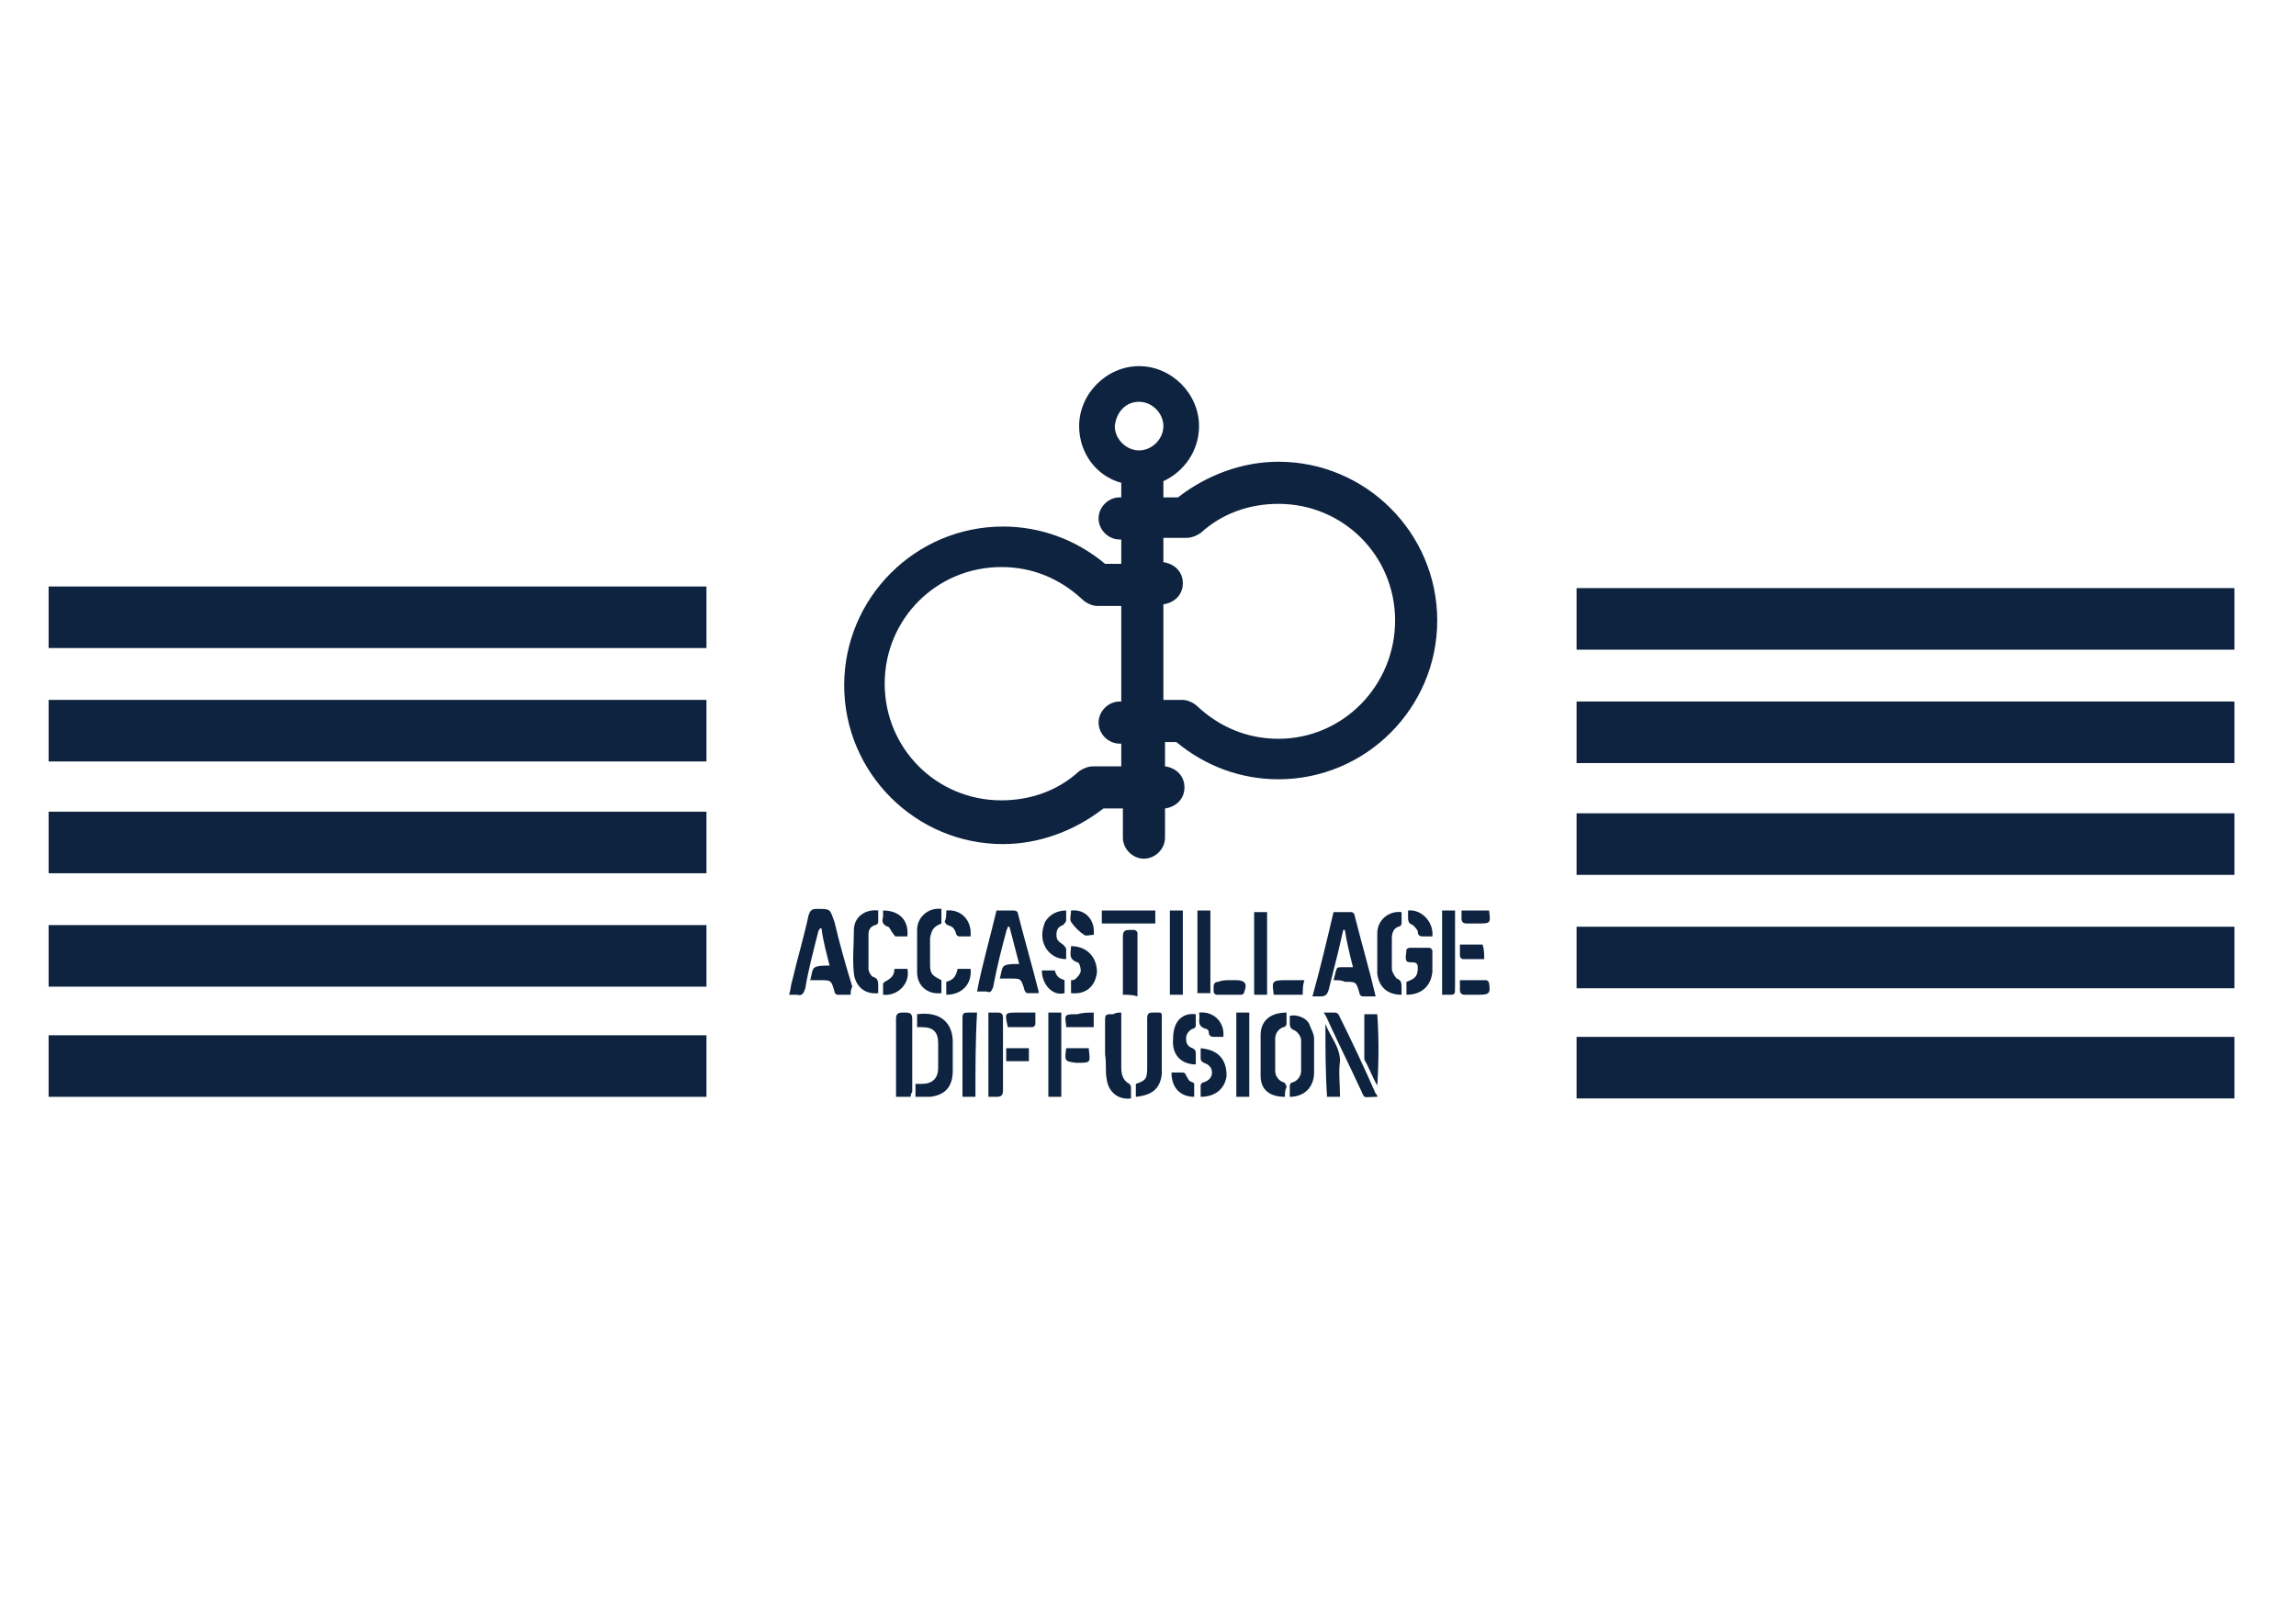 <?xml version="1.0" encoding="utf-8"?>
<!-- Generator: Adobe Illustrator 26.0.1, SVG Export Plug-In . SVG Version: 6.00 Build 0)  -->
<svg version="1.1" id="Calque_1" xmlns="http://www.w3.org/2000/svg" xmlns:xlink="http://www.w3.org/1999/xlink" x="0px" y="0px"
	 viewBox="0 0 141.7 99.2" style="enable-background:new 0 0 141.7 99.2;" xml:space="preserve">
<style type="text/css">
	.st0{fill:#0E233F;}
</style>
<g>
	<path class="st0" d="M61.5,56.2c0.4,0,0.7,0,1.1,0c0.1,0,0.2,0.1,0.2,0.1c0.4,1.6,0.9,3.3,1.3,4.9c0,0,0,0,0,0.1
		c-0.2,0-0.5,0-0.7,0c-0.1,0-0.2-0.2-0.2-0.3c-0.2-0.6-0.2-0.6-0.8-0.6c-0.2,0-0.4,0-0.7,0c0.1-0.3,0.1-0.7,0.3-0.8s0.5-0.1,0.9-0.1
		c-0.2-0.8-0.4-1.5-0.6-2.3h-0.1c0,0.1-0.1,0.2-0.1,0.3c-0.3,1.1-0.6,2.3-0.8,3.4c-0.1,0.3-0.2,0.4-0.4,0.3c-0.2,0-0.4,0-0.6,0
		C60.6,59.6,61.1,57.9,61.5,56.2z"/>
	<path class="st0" d="M82.3,60.5c0.1-0.3,0.1-0.5,0.2-0.7c0-0.1,0.2-0.1,0.3-0.1c0.2,0,0.4,0,0.7,0c-0.2-0.8-0.4-1.6-0.5-2.3h-0.1
		c-0.1,0.4-0.2,0.9-0.3,1.3c-0.2,0.8-0.4,1.6-0.6,2.4c-0.1,0.3-0.2,0.4-0.5,0.4c-0.2,0-0.3,0-0.5,0c0.5-1.8,0.9-3.5,1.3-5.2
		c0.4,0,0.7,0,1.1,0c0.1,0,0.2,0.1,0.2,0.2c0.4,1.6,0.9,3.3,1.3,5c-0.3,0-0.5,0-0.8,0c-0.1,0-0.2-0.1-0.2-0.2
		c-0.2-0.7-0.2-0.7-0.9-0.7C82.8,60.5,82.6,60.5,82.3,60.5z"/>
	<path class="st0" d="M52.5,61.4c-0.3,0-0.5,0-0.8,0c-0.1,0-0.2-0.1-0.2-0.2c-0.2-0.7-0.2-0.7-0.9-0.7c-0.2,0-0.4,0-0.6,0
		c0.1-0.3,0.1-0.7,0.3-0.8s0.5-0.1,0.9-0.1c-0.2-0.8-0.4-1.5-0.5-2.3c0,0,0,0-0.1,0c0,0.1-0.1,0.1-0.1,0.2c-0.3,1.2-0.6,2.3-0.8,3.5
		c-0.1,0.3-0.2,0.5-0.5,0.4c-0.1,0-0.3,0-0.5,0c0.1-0.3,0.1-0.6,0.2-0.9c0.3-1.3,0.7-2.6,1-4c0.1-0.3,0.2-0.4,0.5-0.4
		c0.9,0,0.8,0,1.1,0.8c0.3,1.3,0.7,2.7,1.1,4C52.5,61.1,52.5,61.2,52.5,61.4z"/>
	<path class="st0" d="M56.5,67.7c0-0.3,0-0.5,0-0.8c0.1,0,0.3,0,0.4,0c0.6,0,1-0.3,1-1c0-0.5,0-1,0-1.5c0-0.7-0.3-1-1-1
		c-0.1,0-0.2,0-0.3,0c0-0.3,0-0.6,0-0.8c1.5-0.2,2.2,0.6,2.2,1.7c0,0.6,0,1.2,0,1.8c0,1-0.5,1.5-1.4,1.6
		C57.1,67.7,56.8,67.7,56.5,67.7z"/>
	<path class="st0" d="M70.1,67.7c0-0.3,0-0.6,0-0.8c0.6-0.2,0.7-0.3,0.7-1c0-1,0-2,0-3c0-0.2,0-0.4,0.3-0.4c0.7,0,0.6-0.1,0.6,0.6
		c0,0.9,0,1.9,0,2.8c0,0.1,0,0.3,0,0.4C71.6,67.2,71.1,67.6,70.1,67.7z"/>
	<path class="st0" d="M79.3,67.7c-0.9,0-1.5-0.4-1.5-1.3c0-0.8,0-1.7,0-2.5c0-0.9,0.6-1.4,1.6-1.4c0,0.2,0,0.5,0,0.7
		c0,0.1-0.1,0.2-0.2,0.2c-0.3,0.1-0.5,0.4-0.5,0.7c0,0.7,0,1.3,0,2c0,0.3,0.2,0.6,0.5,0.7c0.1,0,0.2,0.2,0.2,0.3
		C79.3,67.3,79.3,67.5,79.3,67.7z"/>
	<path class="st0" d="M58.1,57c-0.5,0.2-0.6,0.4-0.7,0.9c0,0.5,0,1.1,0,1.6c0,0.6,0.1,0.7,0.7,1c0,0.2,0,0.4,0,0.6
		c0,0.1,0,0.1,0,0.2c-0.8,0.1-1.5-0.4-1.5-1.3c0-0.8,0-1.7,0-2.6c0-0.8,0.7-1.4,1.5-1.3C58.1,56.5,58.1,56.8,58.1,57z"/>
	<path class="st0" d="M54.2,61.3c-0.8,0.1-1.4-0.4-1.5-1.2c-0.1-0.9,0-1.8,0-2.7c0-0.8,0.7-1.3,1.5-1.2c0,0.2,0,0.5,0,0.7
		c0,0.1-0.1,0.2-0.2,0.2c-0.3,0.1-0.4,0.3-0.4,0.6c0,0.7,0,1.4,0,2.1c0,0.2,0.2,0.5,0.3,0.5c0.3,0.1,0.3,0.3,0.3,0.6
		C54.2,61.1,54.2,61.2,54.2,61.3z"/>
	<path class="st0" d="M79.6,67.7c0-0.2,0-0.5,0-0.7c0-0.1,0.1-0.2,0.2-0.2c0.3-0.1,0.5-0.4,0.5-0.7c0-0.6,0-1.3,0-1.9
		c0-0.2-0.2-0.5-0.4-0.6c-0.3-0.1-0.3-0.3-0.3-0.5c0-0.1,0-0.2,0-0.4c0.4-0.1,1,0.1,1.2,0.5c0.1,0.3,0.3,0.6,0.3,0.9
		c0,0.7,0,1.4,0,2.1C81.1,67.1,80.5,67.7,79.6,67.7z"/>
	<path class="st0" d="M56.2,67.7c-0.3,0-0.6,0-0.9,0c0-0.1,0-0.2,0-0.3c0-1.5,0-3,0-4.5c0-0.3,0.1-0.4,0.4-0.4c0.1,0,0.1,0,0.2,0
		c0.3,0,0.4,0.1,0.4,0.4c0,1.5,0,3,0,4.5C56.3,67.4,56.2,67.5,56.2,67.7z"/>
	<path class="st0" d="M86.5,61.4c-0.9,0-1.4-0.5-1.5-1.3c0-0.8,0-1.6,0-2.5c0-0.8,0.7-1.4,1.5-1.3c0,0.2,0,0.4,0,0.7
		c0,0.1-0.1,0.2-0.2,0.2c-0.3,0.1-0.4,0.4-0.4,0.7c0,0.6,0,1.3,0,1.9c0,0.2,0.2,0.5,0.3,0.6c0.3,0.1,0.3,0.3,0.3,0.6
		C86.5,61.1,86.5,61.2,86.5,61.4z"/>
	<path class="st0" d="M72.2,56.2c0.3,0,0.6,0,0.8,0c0,1.7,0,3.4,0,5.2c-0.3,0-0.6,0-0.8,0C72.2,59.7,72.2,58,72.2,56.2z"/>
	<path class="st0" d="M69.2,62.5c0,0.2,0,0.3,0,0.5c0,1,0,1.9,0,2.9c0,0.4,0.1,0.8,0.5,1c0,0,0.1,0.1,0.1,0.2c0,0.2,0,0.4,0,0.7
		c-0.8,0.1-1.4-0.4-1.5-1.2c-0.1-0.5,0-1-0.1-1.5c0-0.7,0-1.3,0-2c0-0.5,0-0.5,0.5-0.5C68.9,62.5,69,62.5,69.2,62.5z"/>
	<path class="st0" d="M85,67.7L85,67.7c-1,0-0.7,0.2-1.1-0.6c-0.6-1.3-1.2-2.5-1.8-3.8c-0.1-0.2-0.2-0.5-0.4-0.8c0.3,0,0.5,0,0.7,0
		c0.1,0,0.2,0.1,0.2,0.1c0.8,1.6,1.6,3.3,2.3,4.9C85,67.6,85,67.6,85,67.7z"/>
	<path class="st0" d="M61,67.7c0-1.8,0-3.5,0-5.2c0.2,0,0.4,0,0.6,0c0.2,0,0.3,0.1,0.3,0.3c0,0.7,0,1.4,0,2.1c0,0.8,0,1.6,0,2.4
		c0,0.3-0.1,0.4-0.4,0.4C61.3,67.7,61.2,67.7,61,67.7z"/>
	<path class="st0" d="M65.5,67.7c-0.3,0-0.5,0-0.8,0c0-1.7,0-3.4,0-5.2c0.3,0,0.5,0,0.8,0C65.5,64.2,65.5,65.9,65.5,67.7z"/>
	<path class="st0" d="M77.1,67.7c-0.3,0-0.5,0-0.8,0c0-1.7,0-3.4,0-5.2c0.3,0,0.5,0,0.8,0C77.1,64.2,77.1,65.9,77.1,67.7z"/>
	<path class="st0" d="M60.2,67.7c-0.3,0-0.5,0-0.8,0c0-0.1,0-0.3,0-0.4c0-1.4,0-2.9,0-4.3c0-0.5,0-0.5,0.5-0.5c0.1,0,0.2,0,0.4,0
		C60.2,64.2,60.2,65.9,60.2,67.7z"/>
	<path class="st0" d="M89,61.4c0-1.7,0-3.4,0-5.2c0.3,0,0.5,0,0.8,0c0,0.1,0,0.2,0,0.4c0,1.4,0,2.9,0,4.3c0,0.5,0,0.5-0.4,0.5
		C89.3,61.4,89.2,61.4,89,61.4z"/>
	<path class="st0" d="M78.2,61.4c-0.3,0-0.5,0-0.8,0c0-1.7,0-3.4,0-5.1c0.3,0,0.5,0,0.8,0C78.2,57.9,78.2,59.6,78.2,61.4z"/>
	<path class="st0" d="M74.7,56.2c0,1.7,0,3.4,0,5.1c-0.3,0-0.5,0-0.8,0c0-1.7,0-3.4,0-5.1C74.1,56.2,74.4,56.2,74.7,56.2z"/>
	<path class="st0" d="M69.3,61.4c0-0.1,0-0.2,0-0.3c0-1.1,0-2.2,0-3.3c0-0.3,0.1-0.4,0.4-0.4c0.1,0,0.2,0,0.3,0
		c0.1,0,0.2,0.1,0.2,0.2c0,1.3,0,2.6,0,3.9C69.9,61.4,69.6,61.4,69.3,61.4z"/>
	<path class="st0" d="M86.8,61.4c0-0.3,0-0.5,0-0.8c0.6-0.2,0.7-0.4,0.7-0.9c0-0.2-0.1-0.3-0.3-0.3c-0.1,0-0.4,0-0.4-0.1
		c-0.1-0.2,0-0.4,0-0.7c0,0,0.1-0.1,0.2-0.1c0.4,0,0.8,0,1.2,0c0.1,0,0.2,0.1,0.2,0.2c0,0.4,0,0.9,0,1.3
		C88.3,60.9,87.7,61.4,86.8,61.4z"/>
	<path class="st0" d="M85,67c-0.3-0.5-0.5-1.1-0.8-1.6v-0.1c0-0.9,0-1.8,0-2.7c0.3,0,0.6,0,0.8,0C85.1,64,85.1,65.5,85,67
		C85.1,67,85,67,85,67z"/>
	<path class="st0" d="M81.8,63.2c0.3,0.8,0.9,1.4,0.9,2.3c-0.1,0.7,0,1.4,0,2.2c-0.3,0-0.5,0-0.8,0C81.8,66.2,81.8,64.7,81.8,63.2z"
		/>
	<path class="st0" d="M74.1,64.7c1.1,0.1,1.6,0.7,1.6,1.7c-0.1,0.8-0.7,1.3-1.6,1.3c0-0.2,0-0.5,0-0.7c0-0.1,0.1-0.2,0.2-0.2
		c0.3-0.1,0.5-0.3,0.5-0.6c0-0.3-0.2-0.5-0.5-0.6c-0.2-0.1-0.2-0.2-0.2-0.3C74.1,65.1,74.1,64.9,74.1,64.7z"/>
	<path class="st0" d="M66.1,58.4c1,0,1.6,0.7,1.6,1.6c-0.1,0.9-0.7,1.4-1.6,1.3c0-0.3,0-0.5,0-0.8c0.1,0,0.2,0,0.3-0.1
		c0.1-0.1,0.3-0.3,0.3-0.5s-0.1-0.5-0.2-0.5C65.9,59.2,66.1,58.8,66.1,58.4z"/>
	<path class="st0" d="M65.8,56.2c0,0.2,0,0.4,0,0.6c0,0.1-0.1,0.2-0.2,0.3c-0.3,0.1-0.4,0.3-0.4,0.6s0.1,0.4,0.4,0.6
		c0.1,0.1,0.2,0.2,0.2,0.3c0,0.2,0,0.4,0,0.6c-0.5,0-0.9-0.2-1.2-0.6c-0.4-0.6-0.3-1.2-0.1-1.7C64.8,56.4,65.3,56.2,65.8,56.2z"/>
	<path class="st0" d="M73.8,62.6c0,0.2,0,0.4,0,0.7c0,0.1-0.1,0.2-0.2,0.2c-0.2,0.1-0.4,0.3-0.4,0.6c0,0.3,0.1,0.5,0.4,0.6
		c0.2,0.1,0.2,0.2,0.2,0.4c0,0.2,0,0.4,0,0.6c-0.9,0-1.5-0.6-1.4-1.6C72.4,63,73,62.5,73.8,62.6z"/>
	<path class="st0" d="M68,57c0-0.3,0-0.5,0-0.8c1.1,0,2.2,0,3.3,0c0,0.3,0,0.5,0,0.8C70.3,57,69.2,57,68,57z"/>
	<path class="st0" d="M88.4,57.8c-0.2,0-0.3,0-0.5,0s-0.4,0-0.4-0.3c0-0.1-0.2-0.3-0.3-0.4c-0.3-0.1-0.3-0.3-0.3-0.5
		c0-0.1,0-0.3,0-0.4C87.7,56.1,88.5,56.9,88.4,57.8z"/>
	<path class="st0" d="M80.4,61.4c-0.6,0-1.2,0-1.8,0v-0.1c-0.1-0.7-0.1-0.8,0.7-0.8c0.4,0,0.7,0,1.1,0h0.1
		C80.4,60.8,80.4,61.1,80.4,61.4z"/>
	<path class="st0" d="M62.2,63.4C62.1,63.3,62.1,63.3,62.2,63.4c-0.2-0.9-0.2-0.9,0.6-0.9c0.3,0,0.7,0,1.1,0c0,0.3,0,0.5,0,0.7
		c0,0.1-0.1,0.2-0.2,0.2C63.2,63.4,62.7,63.4,62.2,63.4z"/>
	<path class="st0" d="M58.4,61.4c0-0.3,0-0.5,0-0.8c0.4-0.1,0.6-0.3,0.7-0.8c0.3,0,0.6,0,0.8,0C60,60.7,59.4,61.4,58.4,61.4z"/>
	<path class="st0" d="M55.2,59.8c0.3,0,0.6,0,0.8,0c0.2,0.9-0.6,1.7-1.5,1.6c0-0.2,0-0.5,0-0.7l0.1-0.1C55,60.4,55.2,60.2,55.2,59.8
		z"/>
	<path class="st0" d="M58.4,56.2c0.9-0.1,1.6,0.6,1.5,1.6c-0.2,0-0.5,0-0.7,0c-0.1,0-0.2-0.1-0.2-0.2c-0.1-0.3-0.2-0.4-0.5-0.5
		c-0.1,0-0.1-0.1-0.2-0.2C58.4,56.7,58.4,56.5,58.4,56.2z"/>
	<path class="st0" d="M54.5,56.2c1,0,1.6,0.6,1.5,1.6c-0.2,0-0.5,0-0.7,0c-0.1,0-0.1-0.1-0.2-0.2c-0.1-0.1-0.2-0.4-0.3-0.4
		c-0.3-0.1-0.4-0.3-0.3-0.6C54.5,56.5,54.5,56.4,54.5,56.2z"/>
	<path class="st0" d="M75.9,60.5c0.1,0,0.3,0,0.4,0c0.5,0,0.7,0.2,0.5,0.7c0,0.1-0.1,0.2-0.2,0.2c-0.5,0-1,0-1.5,0
		c-0.1,0-0.2-0.1-0.2-0.2c0-0.1,0-0.2,0-0.3c0-0.2,0.1-0.3,0.3-0.3C75.4,60.5,75.7,60.5,75.9,60.5z"/>
	<path class="st0" d="M67.5,62.5c0,0.3,0,0.6,0,0.9c-0.6,0-1.1,0-1.7,0c0-0.1,0-0.1,0-0.1c-0.1-0.7-0.1-0.7,0.7-0.7
		C66.8,62.5,67.2,62.5,67.5,62.5z"/>
	<path class="st0" d="M64.3,59.9c0.3,0,0.5,0,0.8,0c0.1,0.4,0.3,0.5,0.6,0.6c0,0.3,0,0.5,0,0.8C65,61.5,64.3,60.8,64.3,59.9z"/>
	<path class="st0" d="M75.5,64c-0.2,0-0.3,0-0.5,0s-0.4,0-0.4-0.3c0-0.1-0.1-0.2-0.2-0.2c-0.6-0.2-0.3-0.6-0.4-1
		C74.9,62.4,75.6,63.1,75.5,64z"/>
	<path class="st0" d="M66.1,56.2c0.9-0.1,1.5,0.6,1.4,1.5c-0.2,0-0.5,0.1-0.6,0c-0.3-0.2-0.6-0.5-0.8-0.8
		C66,56.7,66.1,56.5,66.1,56.2z"/>
	<path class="st0" d="M72.3,66.2c0.2,0,0.4,0,0.7,0c0.1,0,0.2,0.1,0.2,0.2c0.1,0.1,0.1,0.2,0.2,0.3c0.1,0.1,0.3,0.1,0.3,0.2
		c0,0.2,0,0.5,0,0.8C72.9,67.7,72.3,67.2,72.3,66.2z"/>
	<path class="st0" d="M90.1,60.5c0.6,0,1.1,0,1.6,0c0.1,0,0.2,0.1,0.2,0.2c0.1,0.6,0,0.7-0.6,0.7c-0.3,0-0.6,0-0.9,0
		c-0.2,0-0.3-0.1-0.3-0.3C90.1,60.9,90.1,60.8,90.1,60.5z"/>
	<path class="st0" d="M91.9,56.2C92,57,92,57,91.2,57c-0.2,0-0.5,0-0.7,0s-0.3-0.1-0.3-0.3s0-0.4,0-0.5
		C90.7,56.2,91.3,56.2,91.9,56.2z"/>
	<path class="st0" d="M91.6,59.2c-0.4,0-0.8,0-1.3,0c-0.1,0-0.2-0.1-0.2-0.2c0-0.2,0-0.4,0-0.7c0.5,0,1,0,1.4,0
		C91.6,58.6,91.6,58.9,91.6,59.2z"/>
	<path class="st0" d="M62.1,64.7c0.5,0,0.9,0,1.4,0c0,0.3,0,0.5,0,0.8c-0.5,0-0.9,0-1.4,0C62.1,65.2,62.1,65,62.1,64.7z"/>
	<path class="st0" d="M65.8,64.7c0.5,0,0.9,0,1.4,0v0.1c0.1,0.8,0.1,0.8-0.7,0.8c0,0,0,0-0.1,0C65.7,65.5,65.7,65.5,65.8,64.7z"/>
	<rect x="3" y="36.2" class="st0" width="40.6" height="3.8"/>
	<rect x="3" y="43.2" class="st0" width="40.6" height="3.8"/>
	<rect x="3" y="50.1" class="st0" width="40.6" height="3.8"/>
	<rect x="3" y="57.1" class="st0" width="40.6" height="3.8"/>
	<rect x="3" y="63.9" class="st0" width="40.6" height="3.8"/>
	<rect x="97.3" y="36.3" class="st0" width="40.6" height="3.8"/>
	<rect x="97.3" y="43.3" class="st0" width="40.6" height="3.8"/>
	<rect x="97.3" y="50.2" class="st0" width="40.6" height="3.8"/>
	<rect x="97.3" y="57.2" class="st0" width="40.6" height="3.8"/>
	<rect x="97.3" y="64" class="st0" width="40.6" height="3.8"/>
	<path class="st0" d="M78.9,28.5c-2.2,0-4.4,0.8-6.2,2.2h-0.9v-1c1.3-0.6,2.2-1.9,2.2-3.4c0-2-1.7-3.7-3.7-3.7s-3.7,1.7-3.7,3.7
		c0,1.7,1.1,3.1,2.6,3.5v0.9h-0.1c-0.7,0-1.3,0.6-1.3,1.3s0.6,1.3,1.3,1.3h0.1v1.5h-1c-1.8-1.5-4-2.3-6.3-2.3
		c-5.4,0-9.8,4.4-9.8,9.8s4.4,9.8,9.8,9.8c2.2,0,4.4-0.8,6.2-2.2h1.2v1.8c0,0.7,0.6,1.3,1.3,1.3c0.7,0,1.3-0.6,1.3-1.3v-1.8
		c0.7-0.1,1.2-0.6,1.2-1.3s-0.5-1.2-1.2-1.3v-1.5h0.7c1.8,1.5,4,2.3,6.3,2.3c5.4,0,9.8-4.4,9.8-9.8C88.7,32.9,84.3,28.5,78.9,28.5z
		 M70.3,24.8c0.8,0,1.5,0.7,1.5,1.5s-0.7,1.5-1.5,1.5s-1.5-0.7-1.5-1.5C68.9,25.4,69.5,24.8,70.3,24.8z M69.2,47.3h-1.7
		c-0.3,0-0.6,0.1-0.9,0.3c-1.3,1.2-3,1.8-4.8,1.8c-4,0-7.2-3.2-7.2-7.2s3.2-7.2,7.2-7.2c1.9,0,3.6,0.7,5,2c0.2,0.2,0.6,0.4,0.9,0.4
		h1.5v5.9h-0.1c-0.7,0-1.3,0.6-1.3,1.3s0.6,1.3,1.3,1.3h0.1C69.2,45.9,69.2,47.3,69.2,47.3z M78.9,45.6c-1.9,0-3.6-0.7-5-2
		c-0.2-0.2-0.6-0.4-0.9-0.4h-1.2v-5.9c0.7-0.1,1.2-0.6,1.2-1.3s-0.5-1.2-1.2-1.3v-1.5h1.4c0.3,0,0.6-0.1,0.9-0.3
		c1.3-1.2,3-1.8,4.8-1.8c4,0,7.2,3.2,7.2,7.2C86.1,42.3,82.9,45.6,78.9,45.6z"/>
</g>
<desc>Created with sketchtool.</desc>
</svg>
